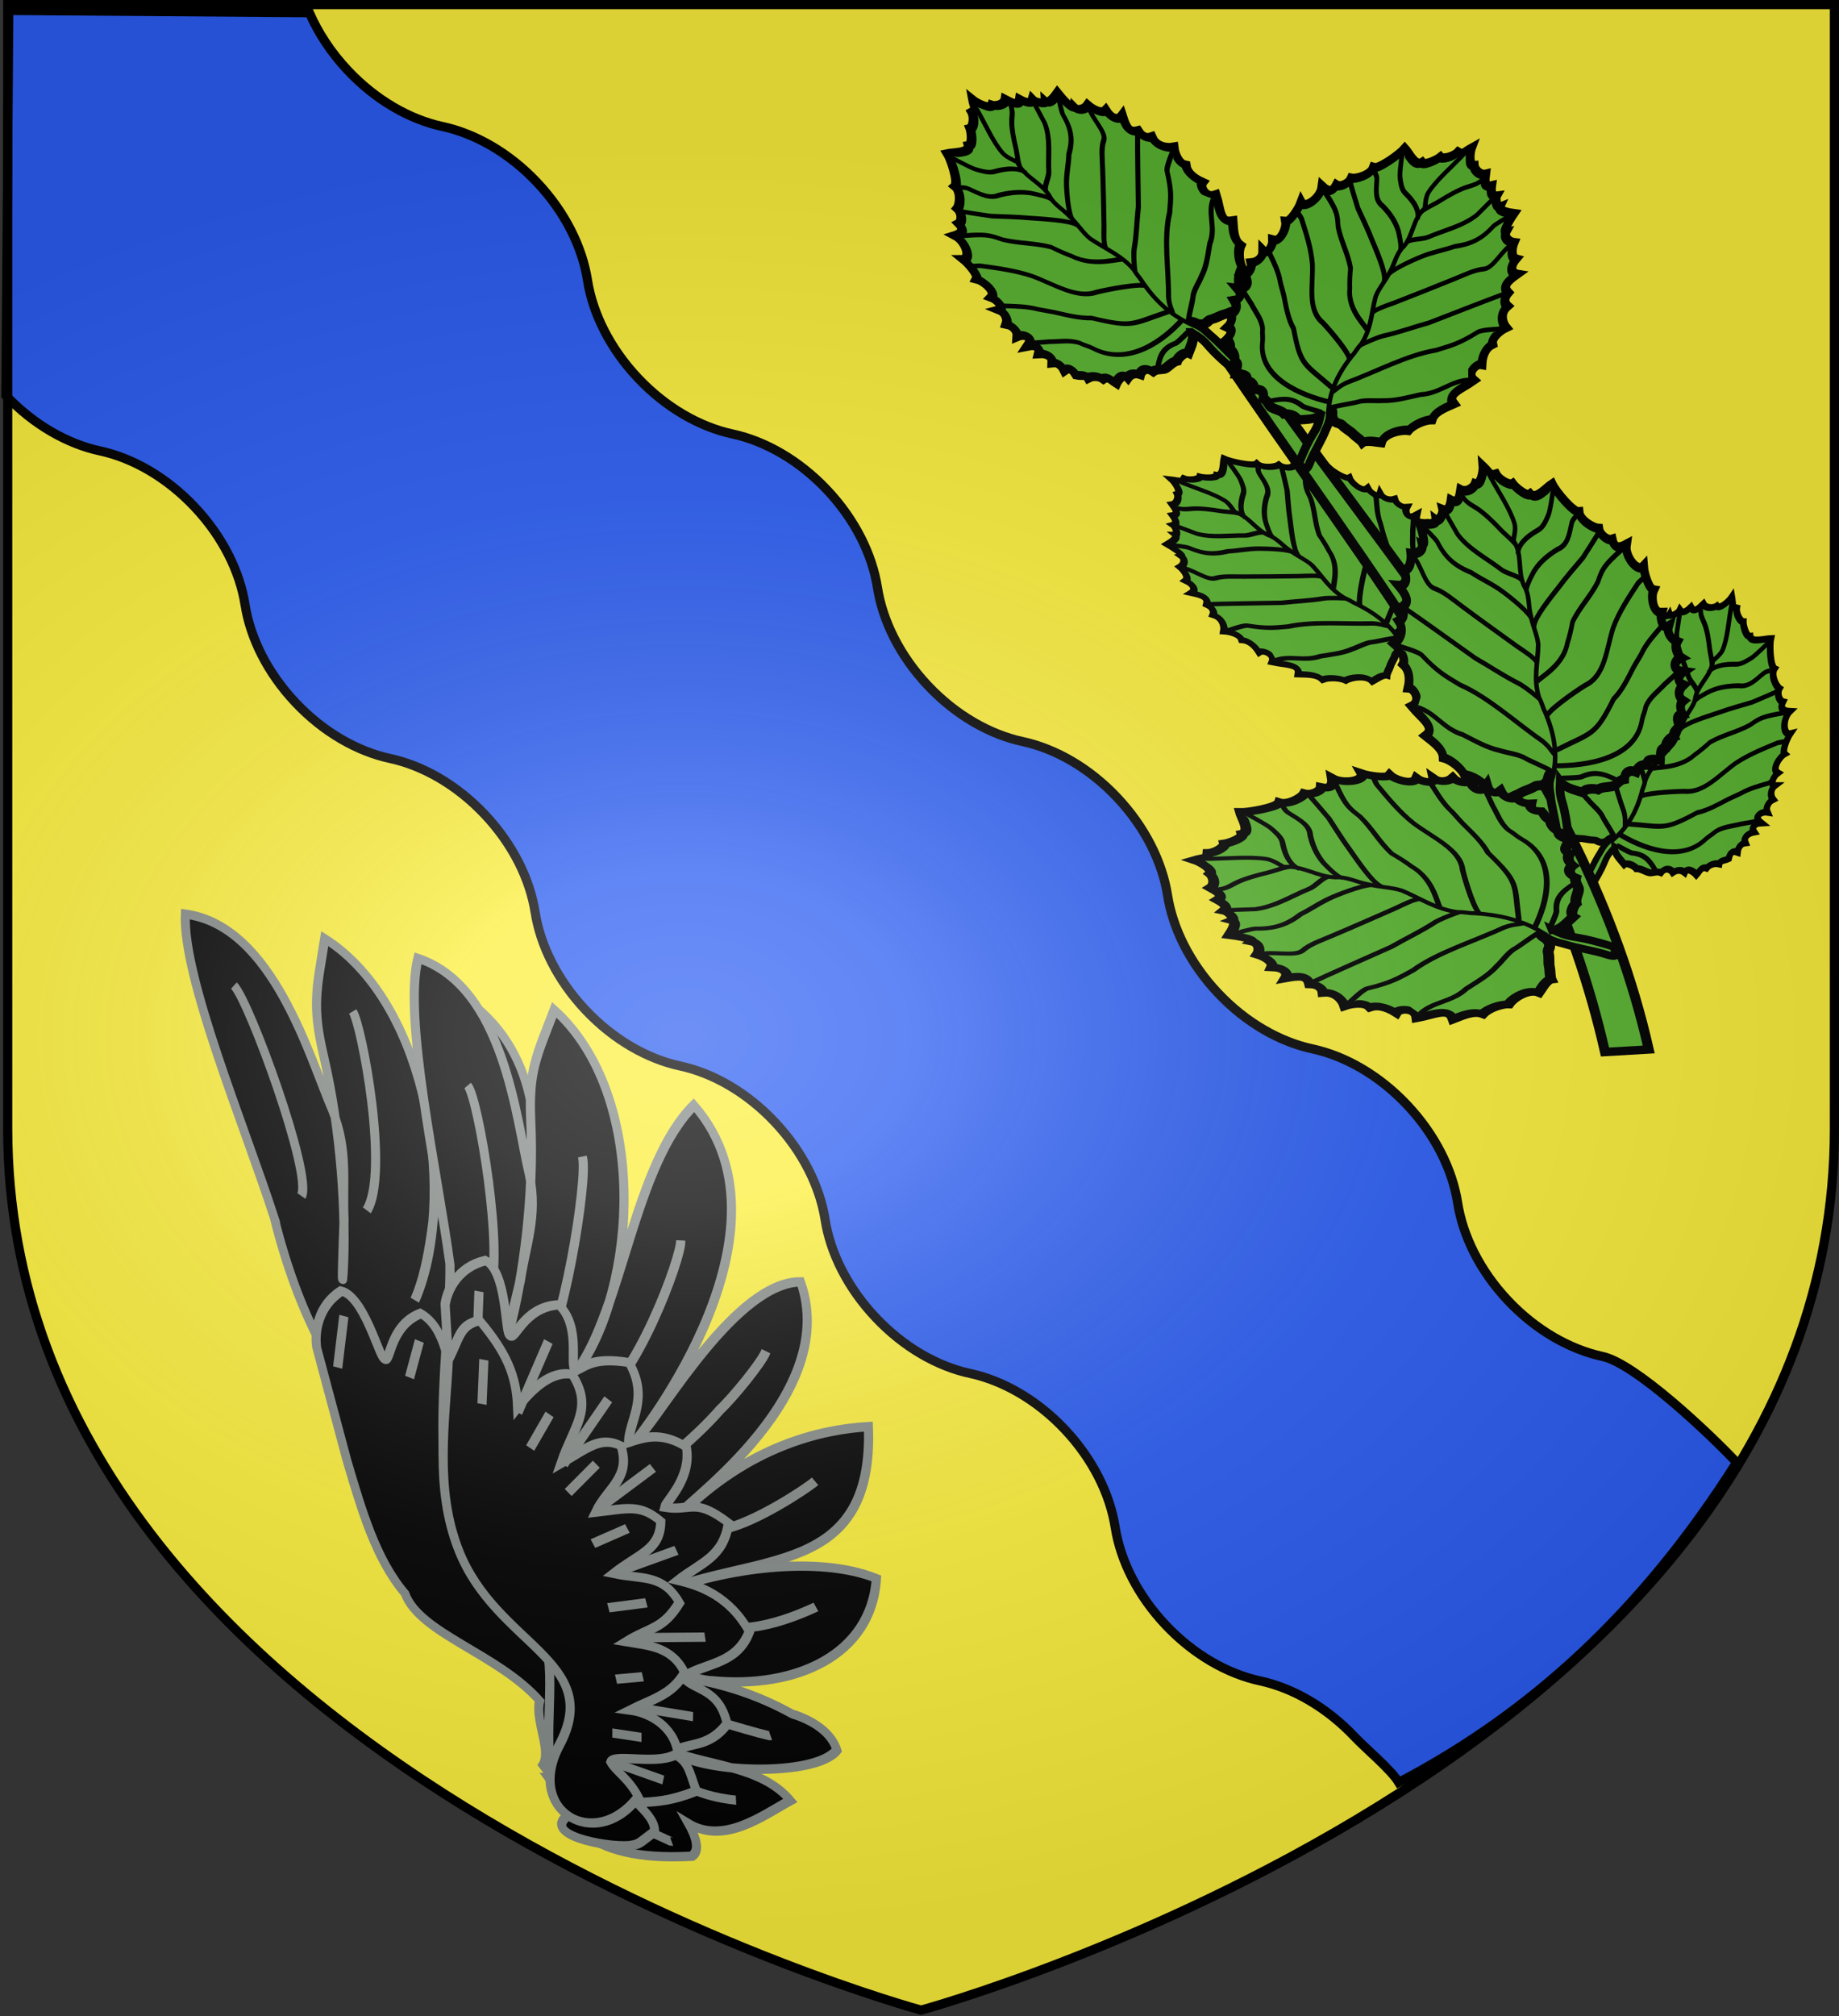 <svg xmlns="http://www.w3.org/2000/svg" xmlns:xlink="http://www.w3.org/1999/xlink" width="601.465" height="658.974" version="1.0"><rect width="100%" height="100%" fill="#333333" stroke="none"/><desc>Flag of Canton of Valais (Wallis)</desc><defs><radialGradient xlink:href="#a" id="b" cx="221.445" cy="226.331" r="300" fx="221.445" fy="226.331" gradientTransform="matrix(1.354 0 0 .977 -77.582 118.629)" gradientUnits="userSpaceOnUse"/><linearGradient id="a"><stop offset="0" style="stop-color:white;stop-opacity:.314"/><stop offset=".19" style="stop-color:white;stop-opacity:.251"/><stop offset=".6" style="stop-color:#6b6b6b;stop-opacity:.125"/><stop offset="1" style="stop-color:black;stop-opacity:.125"/></linearGradient></defs><g style="display:inline"><path d="M300.809 658.26s298.723-81.384 298.723-288.214V2.708H2.086v367.338c0 206.83 298.723 288.213 298.723 288.213" style="display:inline;opacity:1;fill:#fcef3c;fill-opacity:1;fill-rule:evenodd;stroke:none;stroke-width:3;stroke-linecap:butt;stroke-linejoin:miter;stroke-miterlimit:4;stroke-dasharray:none;stroke-opacity:1" transform="translate(.914 -.835)"/></g><g style="display:inline;opacity:1"><path fill="#e20909" stroke="#000" stroke-width="4.386" d="M1.012 130.103c9.166 9.662 20.2 15.842 30.802 18.127 10.65 2.296 21.738 8.583 30.93 18.323s14.798 21.179 16.49 31.96c1.69 10.782 7.297 22.221 16.49 31.96 9.191 9.74 20.31 15.996 30.962 18.291 10.65 2.296 21.738 8.55 30.93 18.29s14.799 21.18 16.49 31.961c1.691 10.782 7.298 22.22 16.49 31.96s20.279 15.995 30.93 18.29c10.651 2.297 21.738 8.551 30.93 18.291s14.799 21.179 16.49 31.96c1.691 10.783 7.33 22.222 16.522 31.961 9.192 9.74 20.247 15.995 30.898 18.29s21.77 8.551 30.963 18.29c9.191 9.74 14.798 21.212 16.49 31.994 1.69 10.782 7.297 22.188 16.49 31.928 9.191 9.74 20.278 15.994 30.93 18.29 10.65 2.296 21.737 8.583 30.93 18.323 3.565 3.778 11.921 10.704 14.386 14.854 43.09-22.603 79.479-55.612 110.516-104.596-9.192-9.74-33.18-32.334-43.831-34.63s-21.77-8.55-30.963-18.29c-9.192-9.74-14.766-21.179-16.457-31.96-1.692-10.783-7.33-22.222-16.523-31.962-9.191-9.74-20.278-16.026-30.93-18.322-10.65-2.296-21.738-8.518-30.93-18.258s-14.798-21.179-16.49-31.96-7.33-22.254-16.522-31.994-20.247-15.961-30.898-18.257-21.77-8.551-30.962-18.29c-9.192-9.74-14.799-21.212-16.49-31.994s-7.298-22.22-16.49-31.96-20.279-15.995-30.93-18.29-21.738-8.551-30.93-18.29c-9.192-9.74-14.799-21.18-16.49-31.961-1.691-10.782-7.298-22.221-16.49-31.96s-20.311-15.995-30.962-18.291-21.706-8.55-30.898-18.29c-5.525-5.855-9.742-12.325-12.608-18.899L1.964 4.254Z" style="fill:#2b5df2;fill-opacity:1;stroke:#000;stroke-width:2.986;stroke-miterlimit:4;stroke-dasharray:none;stroke-opacity:1" transform="translate(.914 -.835)"/><path d="M-12.65 404.122c-7.218.86-14.637-1.413-16.627-5.093l-.818-1.512-.782 1.745c-.43.96-1.332 2.98-2.004 4.49-2.436 5.475-6.572 7.8-10.559 5.934-3.407-1.595-3.874-2.428-2.809-5.02 1.463-3.561 2.434-10.427 2.67-18.882.273-9.709-.262-16.625-1.743-22.541-.983-3.93-1.284-4.572-2.119-4.52-1.134.071-1.134.063.178 9.682 1.614 11.833.99 28.392-1.277 33.912-1.483 3.61-5.589 6.458-11.744 8.147-7.162 1.965-11.292.157-13.23-5.791l-1.079-3.311 2.894-5.68c3.594-7.056 7.755-17.395 8.977-22.307 1.067-4.29 1.908-13.93 1.268-14.534-.24-.224-.885-.288-1.435-.14-.777.208-1.063 1.352-1.275 5.102-.347 6.11-.828 8.408-2.951 14.112-4.655 12.503-8.768 20.536-12.041 23.52-.867.789-3.02 1.95-4.788 2.578-2.59.922-3.71 1.037-5.78.596-3.458-.737-6.335-3.354-7.619-6.93-1.573-4.384-1.17-6.516 2.057-10.896 5.695-7.73 14.345-24.675 16.69-32.696 1.095-3.743 2.076-5.28 2.462-3.859.377 1.39 4.683 4.663 7.03 5.344 3.453 1.003 6.419.021 11.016-3.646 2.089-1.667 3.83-3.04 3.87-3.05s.41.661.821 1.493c.929 1.878 5.49 4.573 8.403 4.966 3.13.422 8.677-1.183 10.848-3.14 1.905-1.718 4.002-5.448 5.384-9.58.727-2.172.722-2.662-.028-2.896-1.43-.446-1.523-.334-3.453 4.102-2.4 5.517-3.974 7.156-7.873 8.2-4.852 1.3-10.285-.501-11.14-3.693-.184-.683.472-3.188 1.455-5.567 1.645-3.975 1.7-4.376.69-4.96-1.01-.582-1.267-.35-3.186 2.878-3.581 6.023-9.247 11.314-13.268 12.392-3.86 1.034-9.314-4.073-11.1-10.395-1.305-4.62-.866-5.755 4.768-12.3 2.404-2.793 4.352-5.485 4.328-5.981-.115-2.381-1.575-1.404-7.257 4.856-3.25 3.58-6.709 6.893-7.684 7.361-2.909 1.395-6.217.958-10.071-1.332-4.602-2.733-6.282-5.41-6.034-9.616l.173-2.936 3.507-1.325c6.622-2.503 14.879-7.402 14.527-8.62-.465-1.61-1.411-1.414-5.474 1.13-3.352 2.098-5.366 2.948-10.095 4.261-5.379 1.494-6.182 1.58-8.975.958-5.321-1.183-10.722-6.434-12.289-11.947-.839-2.953-.101-5.27 2.373-7.454 1.572-1.388 2.302-1.622 8.274-2.652 8.28-1.428 13.063-3.156 12.68-4.582-.236-.883-.726-.877-4.184.05-5.127 1.373-12.724 2.404-15.23 2.067-6.52-.88-13.66-7.266-16.662-14.905-1.513-3.848-1.35-6.313.641-9.668 1.735-2.924 1.787-4.22.152-3.782-1.531.41-4.033 4.445-4.5 7.26-1.124 6.763 4.882 16.528 13.204 21.467 3.35 1.989 3.565 2.224 2.859 3.134-.42.54-.897 1.027-1.061 1.081s-.64.97-1.06 2.034c-1.576 4.007-.091 9.364 3.95 14.249 2.757 3.333 6.412 5.587 10.504 6.477 3.37.733 3.409.763 3.506 2.735.167 3.397 1.478 7.285 3.034 8.996 4.06 4.462 10.047 6.877 15.204 6.13l2.932-.426.549 3.173c1.13 6.526-2.988 17.995-12.28 34.207-5.547 9.675-6.45 10.593-11.819 12.013-2.572.68-6.32.38-8.571-.685-3.08-1.459-6.945-6.616-8.05-10.743-.439-1.635-.329-1.767 3.597-4.34 6.814-4.464 15.978-13.179 21.527-20.47 3.103-4.078 5.594-8.778 4.873-9.195-.21-.122-3.827 3.75-8.035 8.605-7.672 8.851-15.509 16.125-20.844 19.347-2.664 1.61-3.079 1.72-6.184 1.655-5.75-.121-9.498-1.406-11.978-4.104-1.545-1.68-2.683-6.366-2.342-9.643l.277-2.67 5.279-1.78c6.277-2.117 14.712-7.415 22.212-13.953 4.111-3.584 9.14-9.665 8.363-10.114-.153-.088-3.516 2.667-7.475 6.123-3.959 3.455-9.96 8.08-13.334 10.275-7.645 4.975-12.236 6.38-20.804 6.368-15.98-.022-28.778-6.188-31.14-15.004-.581-2.17-.505-5.648.127-5.818.215-.057 2.597-.038 5.292.043 9.63.29 26.611-1.674 35.856-4.146 6.312-1.688 17.526-7.51 17.152-8.904-.36-1.345-1.24-1.148-6.341 1.423-10.118 5.099-21.038 7.605-36.774 8.441-11.192.595-13.964.28-26.35-2.997-29.872-7.903-37.61-11.978-39.34-20.718-.602-3.038-.158-3.128 7.571-1.538 17.998 3.702 29.55 4.542 56.063 4.074 10.21-.18 19.02-.449 19.579-.598.964-.259 1.582-1.888.872-2.298-.185-.106-8.844-.085-19.245.047-27.604.35-37.202-.286-54.194-3.594-15.733-3.063-41.724-11.903-54.176-18.426-5.817-3.047-11.258-7.798-12.472-10.89-.563-1.436-.69-2.363-.336-2.458.313-.084 5.021 1.131 10.464 2.7 24.871 7.172 59.595 12.971 95.03 15.872 17.378 1.422 18.095 1.44 18.54.475.788-1.715.545-1.758-18.436-3.316-30.052-2.466-62.355-7.47-84.28-13.057-11.696-2.98-27.202-8.184-33.295-11.174-10.24-5.026-19.568-12.201-23.709-18.24-2.094-3.053-3.393-6.065-2.696-6.252.638-.17 12.496 3.278 19.783 5.754 4.089 1.39 10.81 4.027 14.936 5.861 9.296 4.133 15.44 5.891 25.586 7.322 4.342.612 9.63 1.765 11.75 2.563 6.137 2.308 9.698 2.763 15.977 2.041 7.615-.875 13.855-.255 21.798 2.164 10.759 3.278 17.692 4.112 31.18 3.754 6.764-.18 9.036-.75 8.925-2.236-.053-.699-.664-.946-2.26-.913-1.203.024-5.41.133-9.347.242-9.926.275-18.583-.713-25.309-2.887-10.423-3.37-15.664-3.977-25.481-2.955-6.583.685-8.24.504-13.274-1.446-2.117-.82-5.737-1.815-8.046-2.21l-10.135-1.738c-7.912-1.358-12.466-2.74-19.227-5.831-10.585-4.84-18.568-7.61-34.772-12.064-14.092-3.874-18.977-5.81-22.486-8.912-2.22-1.963-2.94-3.927-2.194-5.979.906-2.488 1.92-3.026 6.13-3.254 9.237-.5 26.027 1.729 68.094 9.037 9.32 1.62 21.413 3.63 26.874 4.468s11.309 1.753 12.996 2.034c5.513.917 20.999 2.057 35.565 2.617 29.787 1.145 54.84 2.503 64.633 3.504 32.657 3.338 55.46 11.823 72.867 27.111 4.57 4.014 11.934 11.922 16.814 18.055l2.672 3.359-.569 4.733c-.677 5.639-2.856 9.965-5.706 11.332-2.529 1.213-6.421 1.182-11.896-.096-10.912-2.547-23.459-9.257-42.31-22.627-18.134-12.861-26.516-17.643-37.585-21.44-12.615-4.327-27.792-9.193-47.867-15.344-16.618-5.093-17.84-5.38-18.276-4.277-.36.91-.284 1.28.333 1.607.44.235 10.707 3.482 22.815 7.217s28.316 8.89 36.018 11.458c16.141 5.382 22.192 8.491 37.075 19.056 16.964 12.041 28.315 19.09 37.108 23.042 9.045 4.066 18.954 6.056 23.75 4.771 4.608-1.234 8.082-6.028 9.004-12.422.228-1.578.676-2.79.997-2.694 1.247.374 7.126 10.114 13.07 21.652 9.346 18.14 15.213 30.876 20.702 44.935 3.033 7.77 4.046 12.796 4.461 22.157.487 10.968-.848 17.298-4.322 20.493-1.532 1.408-7.691 3.53-11.598 3.996" style="fill:none;stroke:none;stroke-width:.152" transform="translate(.914 -.835)"/><g style="fill:#5ab532;fill-opacity:1;stroke:#000;stroke-width:1;stroke-miterlimit:4;stroke-dasharray:none;stroke-opacity:1"><g style="fill:#5ab532;fill-opacity:1;stroke:#000;stroke-width:1.855;stroke-miterlimit:4;stroke-dasharray:none;stroke-opacity:1"><path d="M814.2 519.6c2.47.362 4.05 2.55 6.3 4.8-.943 1 .684 4.076 1.5 4.8-.076 1.655 1.076 3.403 1.5 5.1.327 1.308-.645 2.753 0 4.5-1.883 1.266-1.403 3.328 0 4.5-1.22 1.707-.782 3.333 0 4.5-2.016.57-.093 3.535.915 4.614-1.22.946-3.086 1.338-2.415 3.486-1.168.75-1.884 2.668-1.5 4.5-1.25.025-1.242 2.184-1.8 3.3-1.852.15-3.133.767-2.4 3-1.504-.044-3.091.737-3.3 2.4-2.073-1.213-3.553.732-3.9 2.7-1.816-1.538-3.219.1-3.3 2.1-2.487-3.6-4.192-.209-3.9 1.8-1.407-.85-3.617-.268-4.5 1.5-1.304-1.265-3.716-1.688-5.1 0-.036-2.097-3.252-1.307-4.5.3-1.322-2.647-5.823-.33-6.9 1.5-.91-1.17-5.436-.066-7.388 1.022.674-2.86-5.427-3.852-8.036-1.423-.133-2.722-1.083-4.079-3.476-3.199-.318-1.565-3.061-2.894-4.8-2.1-.91-1.558-5.026-4.177-7.2-3-.8-1.826-8.62-3.357-11.023-3.149.033-2.506 1.57-7.456-.877-8.074.2-1.564-3.928-3.246-5.29-3.414.027-1.212-3.005-3.334-4.95-3.265-.508-2.265-.979-1.467-4.09-2.528 1.482-.805 4.609-3.895 3.239-5.24.797-1.095 1.008-4.007-.78-5.256 1.533-1.475 3.376-2.965 1.12-4.565 1.32-1.216 2.552-2.652 1.036-4.03 1.12-.39 2.604-3.118 1.515-3.679 1.475-.692-.563-3.816-1.599-5.398 1.286-.29 6.637-1.73 5.499-2.702 1.914-.694 1.754-3.268.62-4.902 1.566-.78 4.02-2.918 3.043-4.821 2.9-.308 4.269-2.185 3-4.2 3.27.64 5.952.894 5.937-2.577 1.995-.177 3.159-1.551 3-3.3 3.496.242 4.777-3.353 4.887-5.138 1.657.672 5.4 1.261 6.513-.862 2.738 1.023 5.214-.883 6.6-2.4 1.101 1.834 5.572 1.553 5.25-2.116 4.032.805 9.06 3.707 9.45-.884 2.624 1.183 5.814 2.91 8.1 1.5 1.846 2.096 5.623 3.515 7.5 3.3 1.661 2.47 6.21 5.6 8.7 3.9.848 1.18 2.642 4.613 4.2 4.8-.214 1.172.3 3.465.3 4.5 0 1.855.6 3.518.6 5.4 0 1.738 1.658 2.15.3 4.8-1.266 1.051-2.156 3.448.955.174.94-.615 1.068-.85 3.489-1.886 3.014-1.588 6.57-2.555 9.656-3.988 1.912-.956 3.045-1.92 3.6.3.443 1.773-.607 2.206-1.695 2.75-2.554 1.28-5.167 2.48-7.905 3.25-2.459.615-3.605 1.324-5.7 3z" style="fill:#5ab532;fill-opacity:1;fill-rule:evenodd;stroke:#000;stroke-width:2.607;stroke-linecap:butt;stroke-linejoin:miter;stroke-miterlimit:4;stroke-dasharray:none;stroke-opacity:1" transform="matrix(.92 .347 .195 -.7 -390 290.485)"/><path d="M725.4 551.1c.98-.49.987-.9 2.4-.9 4.87-.105 10.987.387 15.092-.747 2.232-.616 3.79-3.39 4.408-3.153 4.785.244 7.907-4.031 12.6-4.5 3.177.182 5.524-2.166 8.4-3 2.686-1.215 5.778-1.313 8.4-2.7 4.574-3.216 7.848-7.366 13.5-8.7 1.661 0 3.018-.6 4.2-.6 6.464-.851 12.059-3.09 16.544-7.66-.724 0-6.825-5.228-7.844-5.84-2.077-1.246-4.294-4.594-6-6.3-2.682-3.282-6.247-5.585-9.6-8.1-4.6-4.792-9.642-4.233-13.758-8.653m33.202 32.248c-2.151-.538-2.839-.193-5.644-1.395-8.704-4.725-19.014-8.305-26.7-14.7-4.548-2.852-6.6-4.294-13.078-6.094-1.579-.333-6.064-5.56-6.715-5.886m35.887 32.98c-.636-.067-5.727-2.35-7.394-3.6-4.214-3.16-8.439-5.426-12.9-8.4-7.916-4.161-17.971-9.268-24.184-12.704m35.043 29.777c-1.015.982-5.843-2.115-7.559-2.973-6.068-3.121-12.164-6.268-18.3-9.3-3.008-1.504-6.474-2.874-8.7-5.1-2.478-2.294-8.106.337-11.885-.892m34.812 24.122c-1.5.857-8.381-2.157-11.527-3.73-3.635-1.817-6.358-4.147-9.6-6-4.123-3.594-7.553-5.135-12.9-4.8-1 0-5.21-1.283-6.54-1.898m29.713 20.122c-1.755.591-4.229-3.052-6.373-4.124-4.963-2.317-10.076-6.168-15.6-6.9h-6.9m21.142 14.34c-3.277 2.112-2.842 8.805-2.842 10.26 0 1.905-1.417 3.962-2.1 5.1-.85 1.417-5.954 6.09-6.865 6.774M728.1 538.8c2.063 0 3.495 1.137 5.1 2.1 2.514 1.509 6.373 2.722 8.985 3.418 2.687.715 6.593 2.844 8.1 1.5m11.491-4.245c-1.176.139-3.145 3.96-3.976 5.627-1.434 3.326-1.824 6.918-1.8 10.5.525 3.759-1.903 5.87-4.2 8.4-.718.718-.99 1.651-1.2 2.7m21.28-31.08c-1.875.828-3.734 5.91-6.28 13.98-1.392 3.928-2.42 7.99-3.6 12-1.133 2.68-2.856 6.823-4.114 9.449M786 529.2c-1.099.38.364 10.077-5.1 15.6-1.41 1.88-3.085 3.685-4.5 5.1-2.605 4.507-3.562 9.54-6.085 14.143-2.09 2.91-2.905 3.954-3.9 9.6-.078.392-.597 3.668-.597 4.068m30.22-51.132c-1.338.257-1.938 11.977-1.938 16.421.709 7.502-5.672 12.105-10.037 17.878-3.055 4.357-5.23 9.82-7.246 14.73-.177.707-.462 2.396-.462 3.375M805.8 523.8c1.032 13.543 2.484 13.586-3.9 25.2-.87 4.06-2.884 7.49-4.8 11.1-.825 1.65-1.29 2.879-2.1 4.5-1.797 3.055-2.646 6.513-3.6 9.9-.073.291-1.68 2.149-1.68 2.449m19.63-56.469c4.945 9.085 10.94 25.021 2.15 33.32-1.022 1.022-1.603 2.203-2.7 3.3-1.794 2.692-1.917 6.188-2.7 9.3-.328 2.314-.726 4.61-1.2 6.9m8.7-52.8c-.033.131 2.338 4.554 2.7 6 .483 4.787 2.564 7.092 6.3 9.9" style="fill:#5ab532;fill-opacity:1;fill-rule:evenodd;stroke:#000;stroke-width:1.855;stroke-linecap:butt;stroke-linejoin:miter;stroke-miterlimit:4;stroke-dasharray:none;stroke-opacity:1" transform="matrix(.92 .347 .195 -.7 -390 290.485)"/></g><g style="fill:#5ab532;fill-opacity:1;stroke:#000;stroke-width:1.777;stroke-miterlimit:4;stroke-dasharray:none;stroke-opacity:1"><path d="M814.2 519.6c2.47.362 4.05 2.55 6.3 4.8-.943 1 .684 4.076 1.5 4.8-.076 1.655 1.076 3.403 1.5 5.1.327 1.308-.645 2.753 0 4.5-1.883 1.266-1.403 3.328 0 4.5-1.22 1.707-.782 3.333 0 4.5-2.016.57-.093 3.535.915 4.614-1.22.946-3.086 1.338-2.415 3.486-1.168.75-1.884 2.668-1.5 4.5-1.25.025-1.242 2.184-1.8 3.3-1.852.15-3.133.767-2.4 3-1.504-.044-3.091.737-3.3 2.4-2.073-1.213-3.553.732-3.9 2.7-1.816-1.538-3.219.1-3.3 2.1-2.487-3.6-4.192-.209-3.9 1.8-1.407-.85-3.617-.268-4.5 1.5-1.304-1.265-3.716-1.688-5.1 0-.036-2.097-3.252-1.307-4.5.3-1.322-2.647-5.823-.33-6.9 1.5-.91-1.17-5.436-.066-7.388 1.022.674-2.86-5.427-3.852-8.036-1.423-.133-2.722-1.083-4.079-3.476-3.199-.318-1.565-3.061-2.894-4.8-2.1-.91-1.558-5.026-4.177-7.2-3-.8-1.826-8.62-3.357-11.023-3.149.033-2.506 1.57-7.456-.877-8.074.2-1.564-3.928-3.246-5.29-3.414.027-1.212-3.005-3.334-4.95-3.265-.508-2.265-.979-1.467-4.09-2.528 1.482-.805 4.609-3.895 3.239-5.24.797-1.095 1.008-4.007-.78-5.256 1.533-1.475 3.376-2.965 1.12-4.565 1.32-1.216 2.552-2.652 1.036-4.03 1.12-.39 2.604-3.118 1.515-3.679 1.475-.692-.563-3.816-1.599-5.398 1.286-.29 6.637-1.73 5.499-2.702 1.914-.694 1.754-3.268.62-4.902 1.566-.78 4.02-2.918 3.043-4.821 2.9-.308 4.269-2.185 3-4.2 3.27.64 5.952.894 5.937-2.577 1.995-.177 3.159-1.551 3-3.3 3.496.242 4.777-3.353 4.887-5.138 1.657.672 5.4 1.261 6.513-.862 2.738 1.023 5.214-.883 6.6-2.4 1.101 1.834 5.572 1.553 5.25-2.116 4.032.805 9.06 3.707 9.45-.884 2.624 1.183 5.814 2.91 8.1 1.5 1.846 2.096 5.623 3.515 7.5 3.3 1.661 2.47 6.21 5.6 8.7 3.9.848 1.18 2.642 4.613 4.2 4.8-.214 1.172.3 3.465.3 4.5 0 1.855.6 3.518.6 5.4 0 1.738 1.658 2.15.3 4.8-1.266 1.051-2.156 3.448.955.174.94-.615 1.068-.85 3.489-1.886 3.014-1.588 6.57-2.555 9.656-3.988 1.912-.956 3.045-1.92 3.6.3.443 1.773-.607 2.206-1.695 2.75-2.554 1.28-5.167 2.48-7.905 3.25-2.459.615-3.605 1.324-5.7 3z" style="fill:#5ab532;fill-opacity:1;fill-rule:evenodd;stroke:#000;stroke-width:2.497;stroke-linecap:butt;stroke-linejoin:miter;stroke-miterlimit:4;stroke-dasharray:none;stroke-opacity:1" transform="matrix(-.136 .903 .86 -.007 191.945 -454.615)"/><path d="M725.4 551.1c.98-.49.987-.9 2.4-.9 4.87-.105 10.987.387 15.092-.747 2.232-.616 3.79-3.39 4.408-3.153 4.785.244 7.907-4.031 12.6-4.5 3.177.182 5.524-2.166 8.4-3 2.686-1.215 5.778-1.313 8.4-2.7 4.574-3.216 7.848-7.366 13.5-8.7 1.661 0 3.018-.6 4.2-.6 6.464-.851 12.059-3.09 16.544-7.66-.724 0-6.825-5.228-7.844-5.84-2.077-1.246-4.294-4.594-6-6.3-2.682-3.282-6.247-5.585-9.6-8.1-4.6-4.792-9.642-4.233-13.758-8.653m33.202 32.248c-2.151-.538-2.839-.193-5.644-1.395-8.704-4.725-19.014-8.305-26.7-14.7-4.548-2.852-6.6-4.294-13.078-6.094-1.579-.333-6.064-5.56-6.715-5.886m35.887 32.98c-.636-.067-5.727-2.35-7.394-3.6-4.214-3.16-8.439-5.426-12.9-8.4-7.916-4.161-17.971-9.268-24.184-12.704m35.043 29.777c-1.015.982-5.843-2.115-7.559-2.973-6.068-3.121-12.164-6.268-18.3-9.3-3.008-1.504-6.474-2.874-8.7-5.1-2.478-2.294-8.106.337-11.885-.892m34.812 24.122c-1.5.857-8.381-2.157-11.527-3.73-3.635-1.817-6.358-4.147-9.6-6-4.123-3.594-7.553-5.135-12.9-4.8-1 0-5.21-1.283-6.54-1.898m29.713 20.122c-1.755.591-4.229-3.052-6.373-4.124-4.963-2.317-10.076-6.168-15.6-6.9h-6.9m21.142 14.34c-3.277 2.112-2.842 8.805-2.842 10.26 0 1.905-1.417 3.962-2.1 5.1-.85 1.417-5.954 6.09-6.865 6.774M728.1 538.8c2.063 0 3.495 1.137 5.1 2.1 2.514 1.509 6.373 2.722 8.985 3.418 2.687.715 6.593 2.844 8.1 1.5m11.491-4.245c-1.176.139-3.145 3.96-3.976 5.627-1.434 3.326-1.824 6.918-1.8 10.5.525 3.759-1.903 5.87-4.2 8.4-.718.718-.99 1.651-1.2 2.7m21.28-31.08c-1.875.828-3.734 5.91-6.28 13.98-1.392 3.928-2.42 7.99-3.6 12-1.133 2.68-2.856 6.823-4.114 9.449M786 529.2c-1.099.38.364 10.077-5.1 15.6-1.41 1.88-3.085 3.685-4.5 5.1-2.605 4.507-3.562 9.54-6.085 14.143-2.09 2.91-2.905 3.954-3.9 9.6-.078.392-.597 3.668-.597 4.068m30.22-51.132c-1.338.257-1.938 11.977-1.938 16.421.709 7.502-5.672 12.105-10.037 17.878-3.055 4.357-5.23 9.82-7.246 14.73-.177.707-.462 2.396-.462 3.375M805.8 523.8c1.032 13.543 2.484 13.586-3.9 25.2-.87 4.06-2.884 7.49-4.8 11.1-.825 1.65-1.29 2.879-2.1 4.5-1.797 3.055-2.646 6.513-3.6 9.9-.073.291-1.68 2.149-1.68 2.449m19.63-56.469c4.945 9.085 10.94 25.021 2.15 33.32-1.022 1.022-1.603 2.203-2.7 3.3-1.794 2.692-1.917 6.188-2.7 9.3-.328 2.314-.726 4.61-1.2 6.9m8.7-52.8c-.033.131 2.338 4.554 2.7 6 .483 4.787 2.564 7.092 6.3 9.9" style="fill:#5ab532;fill-opacity:1;fill-rule:evenodd;stroke:#000;stroke-width:1.777;stroke-linecap:butt;stroke-linejoin:miter;stroke-miterlimit:4;stroke-dasharray:none;stroke-opacity:1" transform="matrix(-.136 .903 .86 -.007 191.945 -454.615)"/></g><path d="M476.587 113.284c.644 58.783-9.513 120.234 11.812 182.8l7.452-3.964c-20.395-59.841-14.788-119.02-15.437-178.197Z" style="fill:#5ab532;fill-opacity:1;fill-rule:evenodd;stroke:#000;stroke-width:1.916;stroke-linecap:butt;stroke-linejoin:miter;stroke-miterlimit:4;stroke-dasharray:none;stroke-opacity:1" transform="matrix(-1.473 .765 .84 1.227 1009.942 -393.884)"/><g style="fill:#5ab532;fill-opacity:1;stroke:#000;stroke-width:1.504;stroke-miterlimit:4;stroke-dasharray:none;stroke-opacity:1"><path d="M814.2 519.6c2.47.362 4.05 2.55 6.3 4.8-.943 1 .684 4.076 1.5 4.8-.076 1.655 1.076 3.403 1.5 5.1.327 1.308-.645 2.753 0 4.5-1.883 1.266-1.403 3.328 0 4.5-1.22 1.707-.782 3.333 0 4.5-2.016.57-.093 3.535.915 4.614-1.22.946-3.086 1.338-2.415 3.486-1.168.75-1.884 2.668-1.5 4.5-1.25.025-1.242 2.184-1.8 3.3-1.852.15-3.133.767-2.4 3-1.504-.044-3.091.737-3.3 2.4-2.073-1.213-3.553.732-3.9 2.7-1.816-1.538-3.219.1-3.3 2.1-2.487-3.6-4.192-.209-3.9 1.8-1.407-.85-3.617-.268-4.5 1.5-1.304-1.265-3.716-1.688-5.1 0-.036-2.097-3.252-1.307-4.5.3-1.322-2.647-5.823-.33-6.9 1.5-.91-1.17-5.436-.066-7.388 1.022.674-2.86-5.427-3.852-8.036-1.423-.133-2.722-1.083-4.079-3.476-3.199-.318-1.565-3.061-2.894-4.8-2.1-.91-1.558-5.026-4.177-7.2-3-.8-1.826-8.62-3.357-11.023-3.149.033-2.506 1.57-7.456-.877-8.074.2-1.564-3.928-3.246-5.29-3.414.027-1.212-3.005-3.334-4.95-3.265-.508-2.265-.979-1.467-4.09-2.528 1.482-.805 4.609-3.895 3.239-5.24.797-1.095 1.008-4.007-.78-5.256 1.533-1.475 3.376-2.965 1.12-4.565 1.32-1.216 2.552-2.652 1.036-4.03 1.12-.39 2.604-3.118 1.515-3.679 1.475-.692-.563-3.816-1.599-5.398 1.286-.29 6.637-1.73 5.499-2.702 1.914-.694 1.754-3.268.62-4.902 1.566-.78 4.02-2.918 3.043-4.821 2.9-.308 4.269-2.185 3-4.2 3.27.64 5.952.894 5.937-2.577 1.995-.177 3.159-1.551 3-3.3 3.496.242 4.777-3.353 4.887-5.138 1.657.672 5.4 1.261 6.513-.862 2.738 1.023 5.214-.883 6.6-2.4 1.101 1.834 5.572 1.553 5.25-2.116 4.032.805 9.06 3.707 9.45-.884 2.624 1.183 5.814 2.91 8.1 1.5 1.846 2.096 5.623 3.515 7.5 3.3 1.661 2.47 6.21 5.6 8.7 3.9.848 1.18 2.642 4.613 4.2 4.8-.214 1.172.3 3.465.3 4.5 0 1.855.6 3.518.6 5.4 0 1.738 1.658 2.15.3 4.8-1.266 1.051-2.156 3.448.955.174.94-.615 1.068-.85 3.489-1.886 3.014-1.588 6.57-2.555 9.656-3.988 1.912-.956 3.045-1.92 3.6.3.443 1.773-.607 2.206-1.695 2.75-2.554 1.28-5.167 2.48-7.905 3.25-2.459.615-3.605 1.324-5.7 3z" style="fill:#5ab532;fill-opacity:1;fill-rule:evenodd;stroke:#000;stroke-width:2.883;stroke-linecap:butt;stroke-linejoin:miter;stroke-miterlimit:4;stroke-dasharray:none;stroke-opacity:1" transform="matrix(.556 .969 .825 -.511 -371.031 -268.007)"/><path d="M725.4 551.1c.98-.49.987-.9 2.4-.9 4.87-.105 10.987.387 15.092-.747 2.232-.616 3.79-3.39 4.408-3.153 4.785.244 7.907-4.031 12.6-4.5 3.177.182 5.524-2.166 8.4-3 2.686-1.215 5.778-1.313 8.4-2.7 4.574-3.216 7.848-7.366 13.5-8.7 1.661 0 3.018-.6 4.2-.6 6.464-.851 12.059-3.09 16.544-7.66-.724 0-6.825-5.228-7.844-5.84-2.077-1.246-4.294-4.594-6-6.3-2.682-3.282-6.247-5.585-9.6-8.1-4.6-4.792-9.642-4.233-13.758-8.653m33.202 32.248c-2.151-.538-2.839-.193-5.644-1.395-8.704-4.725-19.014-8.305-26.7-14.7-4.548-2.852-6.6-4.294-13.078-6.094-1.579-.333-6.064-5.56-6.715-5.886m35.887 32.98c-.636-.067-5.727-2.35-7.394-3.6-4.214-3.16-8.439-5.426-12.9-8.4-7.916-4.161-17.971-9.268-24.184-12.704m35.043 29.777c-1.015.982-5.843-2.115-7.559-2.973-6.068-3.121-12.164-6.268-18.3-9.3-3.008-1.504-6.474-2.874-8.7-5.1-2.478-2.294-8.106.337-11.885-.892m34.812 24.122c-1.5.857-8.381-2.157-11.527-3.73-3.635-1.817-6.358-4.147-9.6-6-4.123-3.594-7.553-5.135-12.9-4.8-1 0-5.21-1.283-6.54-1.898m29.713 20.122c-1.755.591-4.229-3.052-6.373-4.124-4.963-2.317-10.076-6.168-15.6-6.9h-6.9m21.142 14.34c-3.277 2.112-2.842 8.805-2.842 10.26 0 1.905-1.417 3.962-2.1 5.1-.85 1.417-5.954 6.09-6.865 6.774M728.1 538.8c2.063 0 3.495 1.137 5.1 2.1 2.514 1.509 6.373 2.722 8.985 3.418 2.687.715 6.593 2.844 8.1 1.5m11.491-4.245c-1.176.139-3.145 3.96-3.976 5.627-1.434 3.326-1.824 6.918-1.8 10.5.525 3.759-1.903 5.87-4.2 8.4-.718.718-.99 1.651-1.2 2.7m21.28-31.08c-1.875.828-3.734 5.91-6.28 13.98-1.392 3.928-2.42 7.99-3.6 12-1.133 2.68-2.856 6.823-4.114 9.449M786 529.2c-1.099.38.364 10.077-5.1 15.6-1.41 1.88-3.085 3.685-4.5 5.1-2.605 4.507-3.562 9.54-6.085 14.143-2.09 2.91-2.905 3.954-3.9 9.6-.078.392-.597 3.668-.597 4.068m30.22-51.132c-1.338.257-1.938 11.977-1.938 16.421.709 7.502-5.672 12.105-10.037 17.878-3.055 4.357-5.23 9.82-7.246 14.73-.177.707-.462 2.396-.462 3.375M805.8 523.8c1.032 13.543 2.484 13.586-3.9 25.2-.87 4.06-2.884 7.49-4.8 11.1-.825 1.65-1.29 2.879-2.1 4.5-1.797 3.055-2.646 6.513-3.6 9.9-.073.291-1.68 2.149-1.68 2.449m19.63-56.469c4.945 9.085 10.94 25.021 2.15 33.32-1.022 1.022-1.603 2.203-2.7 3.3-1.794 2.692-1.917 6.188-2.7 9.3-.328 2.314-.726 4.61-1.2 6.9m8.7-52.8c-.033.131 2.338 4.554 2.7 6 .483 4.787 2.564 7.092 6.3 9.9" style="fill:#5ab532;fill-opacity:1;fill-rule:evenodd;stroke:#000;stroke-width:1.504;stroke-linecap:butt;stroke-linejoin:miter;stroke-miterlimit:4;stroke-dasharray:none;stroke-opacity:1" transform="matrix(.556 .969 .825 -.511 -371.031 -268.007)"/></g><g style="fill:#5ab532;fill-opacity:1;stroke:#000;stroke-width:1.504;stroke-miterlimit:4;stroke-dasharray:none;stroke-opacity:1"><path d="M814.2 519.6c2.47.362 4.05 2.55 6.3 4.8-.943 1 .684 4.076 1.5 4.8-.076 1.655 1.076 3.403 1.5 5.1.327 1.308-.645 2.753 0 4.5-1.883 1.266-1.403 3.328 0 4.5-1.22 1.707-.782 3.333 0 4.5-2.016.57-.093 3.535.915 4.614-1.22.946-3.086 1.338-2.415 3.486-1.168.75-1.884 2.668-1.5 4.5-1.25.025-1.242 2.184-1.8 3.3-1.852.15-3.133.767-2.4 3-1.504-.044-3.091.737-3.3 2.4-2.073-1.213-3.553.732-3.9 2.7-1.816-1.538-3.219.1-3.3 2.1-2.487-3.6-4.192-.209-3.9 1.8-1.407-.85-3.617-.268-4.5 1.5-1.304-1.265-3.716-1.688-5.1 0-.036-2.097-3.252-1.307-4.5.3-1.322-2.647-5.823-.33-6.9 1.5-.91-1.17-5.436-.066-7.388 1.022.674-2.86-5.427-3.852-8.036-1.423-.133-2.722-1.083-4.079-3.476-3.199-.318-1.565-3.061-2.894-4.8-2.1-.91-1.558-5.026-4.177-7.2-3-.8-1.826-8.62-3.357-11.023-3.149.033-2.506 1.57-7.456-.877-8.074.2-1.564-3.928-3.246-5.29-3.414.027-1.212-3.005-3.334-4.95-3.265-.508-2.265-.979-1.467-4.09-2.528 1.482-.805 4.609-3.895 3.239-5.24.797-1.095 1.008-4.007-.78-5.256 1.533-1.475 3.376-2.965 1.12-4.565 1.32-1.216 2.552-2.652 1.036-4.03 1.12-.39 2.604-3.118 1.515-3.679 1.475-.692-.563-3.816-1.599-5.398 1.286-.29 6.637-1.73 5.499-2.702 1.914-.694 1.754-3.268.62-4.902 1.566-.78 4.02-2.918 3.043-4.821 2.9-.308 4.269-2.185 3-4.2 3.27.64 5.952.894 5.937-2.577 1.995-.177 3.159-1.551 3-3.3 3.496.242 4.777-3.353 4.887-5.138 1.657.672 5.4 1.261 6.513-.862 2.738 1.023 5.214-.883 6.6-2.4 1.101 1.834 5.572 1.553 5.25-2.116 4.032.805 9.06 3.707 9.45-.884 2.624 1.183 5.814 2.91 8.1 1.5 1.846 2.096 5.623 3.515 7.5 3.3 1.661 2.47 6.21 5.6 8.7 3.9.848 1.18 2.642 4.613 4.2 4.8-.214 1.172.3 3.465.3 4.5 0 1.855.6 3.518.6 5.4 0 1.738 1.658 2.15.3 4.8-1.266 1.051-2.156 3.448.955.174.94-.615 1.068-.85 3.489-1.886 3.014-1.588 6.57-2.555 9.656-3.988 1.912-.956 3.045-1.92 3.6.3.443 1.773-.607 2.206-1.695 2.75-2.554 1.28-5.167 2.48-7.905 3.25-2.459.615-3.605 1.324-5.7 3z" style="fill:#5ab532;fill-opacity:1;fill-rule:evenodd;stroke:#000;stroke-width:2.883;stroke-linecap:butt;stroke-linejoin:miter;stroke-miterlimit:4;stroke-dasharray:none;stroke-opacity:1" transform="matrix(1.227 -.041 -.21 -.876 -381.97 792.55)"/><path d="M725.4 551.1c.98-.49.987-.9 2.4-.9 4.87-.105 10.987.387 15.092-.747 2.232-.616 3.79-3.39 4.408-3.153 4.785.244 7.907-4.031 12.6-4.5 3.177.182 5.524-2.166 8.4-3 2.686-1.215 5.778-1.313 8.4-2.7 4.574-3.216 7.848-7.366 13.5-8.7 1.661 0 3.018-.6 4.2-.6 6.464-.851 12.059-3.09 16.544-7.66-.724 0-6.825-5.228-7.844-5.84-2.077-1.246-4.294-4.594-6-6.3-2.682-3.282-6.247-5.585-9.6-8.1-4.6-4.792-9.642-4.233-13.758-8.653m33.202 32.248c-2.151-.538-2.839-.193-5.644-1.395-8.704-4.725-19.014-8.305-26.7-14.7-4.548-2.852-6.6-4.294-13.078-6.094-1.579-.333-6.064-5.56-6.715-5.886m35.887 32.98c-.636-.067-5.727-2.35-7.394-3.6-4.214-3.16-8.439-5.426-12.9-8.4-7.916-4.161-17.971-9.268-24.184-12.704m35.043 29.777c-1.015.982-5.843-2.115-7.559-2.973-6.068-3.121-12.164-6.268-18.3-9.3-3.008-1.504-6.474-2.874-8.7-5.1-2.478-2.294-8.106.337-11.885-.892m34.812 24.122c-1.5.857-8.381-2.157-11.527-3.73-3.635-1.817-6.358-4.147-9.6-6-4.123-3.594-7.553-5.135-12.9-4.8-1 0-5.21-1.283-6.54-1.898m29.713 20.122c-1.755.591-4.229-3.052-6.373-4.124-4.963-2.317-10.076-6.168-15.6-6.9h-6.9m21.142 14.34c-3.277 2.112-2.842 8.805-2.842 10.26 0 1.905-1.417 3.962-2.1 5.1-.85 1.417-5.954 6.09-6.865 6.774M728.1 538.8c2.063 0 3.495 1.137 5.1 2.1 2.514 1.509 6.373 2.722 8.985 3.418 2.687.715 6.593 2.844 8.1 1.5m11.491-4.245c-1.176.139-3.145 3.96-3.976 5.627-1.434 3.326-1.824 6.918-1.8 10.5.525 3.759-1.903 5.87-4.2 8.4-.718.718-.99 1.651-1.2 2.7m21.28-31.08c-1.875.828-3.734 5.91-6.28 13.98-1.392 3.928-2.42 7.99-3.6 12-1.133 2.68-2.856 6.823-4.114 9.449M786 529.2c-1.099.38.364 10.077-5.1 15.6-1.41 1.88-3.085 3.685-4.5 5.1-2.605 4.507-3.562 9.54-6.085 14.143-2.09 2.91-2.905 3.954-3.9 9.6-.078.392-.597 3.668-.597 4.068m30.22-51.132c-1.338.257-1.938 11.977-1.938 16.421.709 7.502-5.672 12.105-10.037 17.878-3.055 4.357-5.23 9.82-7.246 14.73-.177.707-.462 2.396-.462 3.375M805.8 523.8c1.032 13.543 2.484 13.586-3.9 25.2-.87 4.06-2.884 7.49-4.8 11.1-.825 1.65-1.29 2.879-2.1 4.5-1.797 3.055-2.646 6.513-3.6 9.9-.073.291-1.68 2.149-1.68 2.449m19.63-56.469c4.945 9.085 10.94 25.021 2.15 33.32-1.022 1.022-1.603 2.203-2.7 3.3-1.794 2.692-1.917 6.188-2.7 9.3-.328 2.314-.726 4.61-1.2 6.9m8.7-52.8c-.033.131 2.338 4.554 2.7 6 .483 4.787 2.564 7.092 6.3 9.9" style="fill:#5ab532;fill-opacity:1;fill-rule:evenodd;stroke:#000;stroke-width:1.504;stroke-linecap:butt;stroke-linejoin:miter;stroke-miterlimit:4;stroke-dasharray:none;stroke-opacity:1" transform="matrix(1.227 -.041 -.21 -.876 -381.97 792.55)"/></g><g style="fill:#5ab532;fill-opacity:1;stroke:#000;stroke-width:1.454;stroke-miterlimit:4;stroke-dasharray:none;stroke-opacity:1"><g style="fill:#5ab532;fill-opacity:1;stroke:#000;stroke-width:1.611;stroke-miterlimit:4;stroke-dasharray:none;stroke-opacity:1"><path d="M814.2 519.6c2.47.362 4.05 2.55 6.3 4.8-.943 1 .684 4.076 1.5 4.8-.076 1.655 1.076 3.403 1.5 5.1.327 1.308-.645 2.753 0 4.5-1.883 1.266-1.403 3.328 0 4.5-1.22 1.707-.782 3.333 0 4.5-2.016.57-.093 3.535.915 4.614-1.22.946-3.086 1.338-2.415 3.486-1.168.75-1.884 2.668-1.5 4.5-1.25.025-1.242 2.184-1.8 3.3-1.852.15-3.133.767-2.4 3-1.504-.044-3.091.737-3.3 2.4-2.073-1.213-3.553.732-3.9 2.7-1.816-1.538-3.219.1-3.3 2.1-2.487-3.6-4.192-.209-3.9 1.8-1.407-.85-3.617-.268-4.5 1.5-1.304-1.265-3.716-1.688-5.1 0-.036-2.097-3.252-1.307-4.5.3-1.322-2.647-5.823-.33-6.9 1.5-.91-1.17-5.436-.066-7.388 1.022.674-2.86-5.427-3.852-8.036-1.423-.133-2.722-1.083-4.079-3.476-3.199-.318-1.565-3.061-2.894-4.8-2.1-.91-1.558-5.026-4.177-7.2-3-.8-1.826-8.62-3.357-11.023-3.149.033-2.506 1.57-7.456-.877-8.074.2-1.564-3.928-3.246-5.29-3.414.027-1.212-3.005-3.334-4.95-3.265-.508-2.265-.979-1.467-4.09-2.528 1.482-.805 4.609-3.895 3.239-5.24.797-1.095 1.008-4.007-.78-5.256 1.533-1.475 3.376-2.965 1.12-4.565 1.32-1.216 2.552-2.652 1.036-4.03 1.12-.39 2.604-3.118 1.515-3.679 1.475-.692-.563-3.816-1.599-5.398 1.286-.29 6.637-1.73 5.499-2.702 1.914-.694 1.754-3.268.62-4.902 1.566-.78 4.02-2.918 3.043-4.821 2.9-.308 4.269-2.185 3-4.2 3.27.64 5.952.894 5.937-2.577 1.995-.177 3.159-1.551 3-3.3 3.496.242 4.777-3.353 4.887-5.138 1.657.672 5.4 1.261 6.513-.862 2.738 1.023 5.214-.883 6.6-2.4 1.101 1.834 5.572 1.553 5.25-2.116 4.032.805 9.06 3.707 9.45-.884 2.624 1.183 5.814 2.91 8.1 1.5 1.846 2.096 5.623 3.515 7.5 3.3 1.661 2.47 6.21 5.6 8.7 3.9.848 1.18 2.642 4.613 4.2 4.8-.214 1.172.3 3.465.3 4.5 0 1.855.6 3.518.6 5.4 0 1.738 1.658 2.15.3 4.8-1.266 1.051-2.156 3.448.955.174.94-.615 1.068-.85 3.489-1.886 3.014-1.588 6.57-2.555 9.656-3.988 1.912-.956 3.045-1.92 3.6.3.443 1.773-.607 2.206-1.695 2.75-2.554 1.28-5.167 2.48-7.905 3.25-2.459.615-3.605 1.324-5.7 3z" style="fill:#5ab532;fill-opacity:1;fill-rule:evenodd;stroke:#000;stroke-width:3.088;stroke-linecap:butt;stroke-linejoin:miter;stroke-miterlimit:4;stroke-dasharray:none;stroke-opacity:1" transform="matrix(.488 .917 -.911 .222 465.881 -753.259)"/><path d="M725.4 551.1c.98-.49.987-.9 2.4-.9 4.87-.105 10.987.387 15.092-.747 2.232-.616 3.79-3.39 4.408-3.153 4.785.244 7.907-4.031 12.6-4.5 3.177.182 5.524-2.166 8.4-3 2.686-1.215 5.778-1.313 8.4-2.7 4.574-3.216 7.848-7.366 13.5-8.7 1.661 0 3.018-.6 4.2-.6 6.464-.851 12.059-3.09 16.544-7.66-.724 0-6.825-5.228-7.844-5.84-2.077-1.246-4.294-4.594-6-6.3-2.682-3.282-6.247-5.585-9.6-8.1-4.6-4.792-9.642-4.233-13.758-8.653m33.202 32.248c-2.151-.538-2.839-.193-5.644-1.395-8.704-4.725-19.014-8.305-26.7-14.7-4.548-2.852-6.6-4.294-13.078-6.094-1.579-.333-6.064-5.56-6.715-5.886m35.887 32.98c-.636-.067-5.727-2.35-7.394-3.6-4.214-3.16-8.439-5.426-12.9-8.4-7.916-4.161-17.971-9.268-24.184-12.704m35.043 29.777c-1.015.982-5.843-2.115-7.559-2.973-6.068-3.121-12.164-6.268-18.3-9.3-3.008-1.504-6.474-2.874-8.7-5.1-2.478-2.294-8.106.337-11.885-.892m34.812 24.122c-1.5.857-8.381-2.157-11.527-3.73-3.635-1.817-6.358-4.147-9.6-6-4.123-3.594-7.553-5.135-12.9-4.8-1 0-5.21-1.283-6.54-1.898m29.713 20.122c-1.755.591-4.229-3.052-6.373-4.124-4.963-2.317-10.076-6.168-15.6-6.9h-6.9m21.142 14.34c-3.277 2.112-2.842 8.805-2.842 10.26 0 1.905-1.417 3.962-2.1 5.1-.85 1.417-5.954 6.09-6.865 6.774M728.1 538.8c2.063 0 3.495 1.137 5.1 2.1 2.514 1.509 6.373 2.722 8.985 3.418 2.687.715 6.593 2.844 8.1 1.5m11.491-4.245c-1.176.139-3.145 3.96-3.976 5.627-1.434 3.326-1.824 6.918-1.8 10.5.525 3.759-1.903 5.87-4.2 8.4-.718.718-.99 1.651-1.2 2.7m21.28-31.08c-1.875.828-3.734 5.91-6.28 13.98-1.392 3.928-2.42 7.99-3.6 12-1.133 2.68-2.856 6.823-4.114 9.449M786 529.2c-1.099.38.364 10.077-5.1 15.6-1.41 1.88-3.085 3.685-4.5 5.1-2.605 4.507-3.562 9.54-6.085 14.143-2.09 2.91-2.905 3.954-3.9 9.6-.078.392-.597 3.668-.597 4.068m30.22-51.132c-1.338.257-1.938 11.977-1.938 16.421.709 7.502-5.672 12.105-10.037 17.878-3.055 4.357-5.23 9.82-7.246 14.73-.177.707-.462 2.396-.462 3.375M805.8 523.8c1.032 13.543 2.484 13.586-3.9 25.2-.87 4.06-2.884 7.49-4.8 11.1-.825 1.65-1.29 2.879-2.1 4.5-1.797 3.055-2.646 6.513-3.6 9.9-.073.291-1.68 2.149-1.68 2.449m19.63-56.469c4.945 9.085 10.94 25.021 2.15 33.32-1.022 1.022-1.603 2.203-2.7 3.3-1.794 2.692-1.917 6.188-2.7 9.3-.328 2.314-.726 4.61-1.2 6.9m8.7-52.8c-.033.131 2.338 4.554 2.7 6 .483 4.787 2.564 7.092 6.3 9.9" style="fill:#5ab532;fill-opacity:1;fill-rule:evenodd;stroke:#000;stroke-width:1.611;stroke-linecap:butt;stroke-linejoin:miter;stroke-miterlimit:4;stroke-dasharray:none;stroke-opacity:1" transform="matrix(.488 .917 -.911 .222 465.881 -753.259)"/></g><g style="fill:#5ab532;fill-opacity:1;stroke:#000;stroke-width:1.611;stroke-miterlimit:4;stroke-dasharray:none;stroke-opacity:1"><path d="M814.2 519.6c2.47.362 4.05 2.55 6.3 4.8-.943 1 .684 4.076 1.5 4.8-.076 1.655 1.076 3.403 1.5 5.1.327 1.308-.645 2.753 0 4.5-1.883 1.266-1.403 3.328 0 4.5-1.22 1.707-.782 3.333 0 4.5-2.016.57-.093 3.535.915 4.614-1.22.946-3.086 1.338-2.415 3.486-1.168.75-1.884 2.668-1.5 4.5-1.25.025-1.242 2.184-1.8 3.3-1.852.15-3.133.767-2.4 3-1.504-.044-3.091.737-3.3 2.4-2.073-1.213-3.553.732-3.9 2.7-1.816-1.538-3.219.1-3.3 2.1-2.487-3.6-4.192-.209-3.9 1.8-1.407-.85-3.617-.268-4.5 1.5-1.304-1.265-3.716-1.688-5.1 0-.036-2.097-3.252-1.307-4.5.3-1.322-2.647-5.823-.33-6.9 1.5-.91-1.17-5.436-.066-7.388 1.022.674-2.86-5.427-3.852-8.036-1.423-.133-2.722-1.083-4.079-3.476-3.199-.318-1.565-3.061-2.894-4.8-2.1-.91-1.558-5.026-4.177-7.2-3-.8-1.826-8.62-3.357-11.023-3.149.033-2.506 1.57-7.456-.877-8.074.2-1.564-3.928-3.246-5.29-3.414.027-1.212-3.005-3.334-4.95-3.265-.508-2.265-.979-1.467-4.09-2.528 1.482-.805 4.609-3.895 3.239-5.24.797-1.095 1.008-4.007-.78-5.256 1.533-1.475 3.376-2.965 1.12-4.565 1.32-1.216 2.552-2.652 1.036-4.03 1.12-.39 2.604-3.118 1.515-3.679 1.475-.692-.563-3.816-1.599-5.398 1.286-.29 6.637-1.73 5.499-2.702 1.914-.694 1.754-3.268.62-4.902 1.566-.78 4.02-2.918 3.043-4.821 2.9-.308 4.269-2.185 3-4.2 3.27.64 5.952.894 5.937-2.577 1.995-.177 3.159-1.551 3-3.3 3.496.242 4.777-3.353 4.887-5.138 1.657.672 5.4 1.261 6.513-.862 2.738 1.023 5.214-.883 6.6-2.4 1.101 1.834 5.572 1.553 5.25-2.116 4.032.805 9.06 3.707 9.45-.884 2.624 1.183 5.814 2.91 8.1 1.5 1.846 2.096 5.623 3.515 7.5 3.3 1.661 2.47 6.21 5.6 8.7 3.9.848 1.18 2.642 4.613 4.2 4.8-.214 1.172.3 3.465.3 4.5 0 1.855.6 3.518.6 5.4 0 1.738 1.658 2.15.3 4.8-1.266 1.051-2.156 3.448.955.174.94-.615 1.068-.85 3.489-1.886 3.014-1.588 6.57-2.555 9.656-3.988 1.912-.956 3.045-1.92 3.6.3.443 1.773-.607 2.206-1.695 2.75-2.554 1.28-5.167 2.48-7.905 3.25-2.459.615-3.605 1.324-5.7 3z" style="fill:#5ab532;fill-opacity:1;fill-rule:evenodd;stroke:#000;stroke-width:3.088;stroke-linecap:butt;stroke-linejoin:miter;stroke-miterlimit:4;stroke-dasharray:none;stroke-opacity:1" transform="matrix(-.752 .75 -.612 -.645 1362.108 -139.858)"/><path d="M725.4 551.1c.98-.49.987-.9 2.4-.9 4.87-.105 10.987.387 15.092-.747 2.232-.616 3.79-3.39 4.408-3.153 4.785.244 7.907-4.031 12.6-4.5 3.177.182 5.524-2.166 8.4-3 2.686-1.215 5.778-1.313 8.4-2.7 4.574-3.216 7.848-7.366 13.5-8.7 1.661 0 3.018-.6 4.2-.6 6.464-.851 12.059-3.09 16.544-7.66-.724 0-6.825-5.228-7.844-5.84-2.077-1.246-4.294-4.594-6-6.3-2.682-3.282-6.247-5.585-9.6-8.1-4.6-4.792-9.642-4.233-13.758-8.653m33.202 32.248c-2.151-.538-2.839-.193-5.644-1.395-8.704-4.725-19.014-8.305-26.7-14.7-4.548-2.852-6.6-4.294-13.078-6.094-1.579-.333-6.064-5.56-6.715-5.886m35.887 32.98c-.636-.067-5.727-2.35-7.394-3.6-4.214-3.16-8.439-5.426-12.9-8.4-7.916-4.161-17.971-9.268-24.184-12.704m35.043 29.777c-1.015.982-5.843-2.115-7.559-2.973-6.068-3.121-12.164-6.268-18.3-9.3-3.008-1.504-6.474-2.874-8.7-5.1-2.478-2.294-8.106.337-11.885-.892m34.812 24.122c-1.5.857-8.381-2.157-11.527-3.73-3.635-1.817-6.358-4.147-9.6-6-4.123-3.594-7.553-5.135-12.9-4.8-1 0-5.21-1.283-6.54-1.898m29.713 20.122c-1.755.591-4.229-3.052-6.373-4.124-4.963-2.317-10.076-6.168-15.6-6.9h-6.9m21.142 14.34c-3.277 2.112-2.842 8.805-2.842 10.26 0 1.905-1.417 3.962-2.1 5.1-.85 1.417-5.954 6.09-6.865 6.774M728.1 538.8c2.063 0 3.495 1.137 5.1 2.1 2.514 1.509 6.373 2.722 8.985 3.418 2.687.715 6.593 2.844 8.1 1.5m11.491-4.245c-1.176.139-3.145 3.96-3.976 5.627-1.434 3.326-1.824 6.918-1.8 10.5.525 3.759-1.903 5.87-4.2 8.4-.718.718-.99 1.651-1.2 2.7m21.28-31.08c-1.875.828-3.734 5.91-6.28 13.98-1.392 3.928-2.42 7.99-3.6 12-1.133 2.68-2.856 6.823-4.114 9.449M786 529.2c-1.099.38.364 10.077-5.1 15.6-1.41 1.88-3.085 3.685-4.5 5.1-2.605 4.507-3.562 9.54-6.085 14.143-2.09 2.91-2.905 3.954-3.9 9.6-.078.392-.597 3.668-.597 4.068m30.22-51.132c-1.338.257-1.938 11.977-1.938 16.421.709 7.502-5.672 12.105-10.037 17.878-3.055 4.357-5.23 9.82-7.246 14.73-.177.707-.462 2.396-.462 3.375M805.8 523.8c1.032 13.543 2.484 13.586-3.9 25.2-.87 4.06-2.884 7.49-4.8 11.1-.825 1.65-1.29 2.879-2.1 4.5-1.797 3.055-2.646 6.513-3.6 9.9-.073.291-1.68 2.149-1.68 2.449m19.63-56.469c4.945 9.085 10.94 25.021 2.15 33.32-1.022 1.022-1.603 2.203-2.7 3.3-1.794 2.692-1.917 6.188-2.7 9.3-.328 2.314-.726 4.61-1.2 6.9m8.7-52.8c-.033.131 2.338 4.554 2.7 6 .483 4.787 2.564 7.092 6.3 9.9" style="fill:#5ab532;fill-opacity:1;fill-rule:evenodd;stroke:#000;stroke-width:1.611;stroke-linecap:butt;stroke-linejoin:miter;stroke-miterlimit:4;stroke-dasharray:none;stroke-opacity:1" transform="matrix(-.752 .75 -.612 -.645 1362.108 -139.858)"/></g></g></g><g style="stroke:#848a87;stroke-width:4.075;stroke-miterlimit:4;stroke-dasharray:none;stroke-opacity:1;fill:#000"><g style="stroke:#848a87;stroke-width:4.075;stroke-miterlimit:4;stroke-dasharray:none;stroke-opacity:1;fill:#000"><path d="M-405.949 336.721c13.616-38.118 30.075-103.138 48.697-124.072 31.409 23.91 9.076 77.868 3.664 100.896-4.551 16.812-15.728 26.35-25.444 39.747-8.128 9.33-21.945 25.42-15.322 18.3 17.198-18.755 38.808-49.697 52.316-78.85 9.448-20.39 15.582-24.412 32.877-40.096 23.313 47.224-20.832 120.707-64.235 144.266 32.327-17.422 66.886-72.234 104.847-86.677 22.457 68.093-102.786 126.731-91.001 121.13-65.86 42.895-80.519-18.25-46.399-94.644z" style="fill:#000;fill-opacity:1;fill-rule:evenodd;stroke:#848a87;stroke-width:4.075;stroke-linecap:butt;stroke-linejoin:miter;stroke-miterlimit:4;stroke-dasharray:none;stroke-opacity:1" transform="matrix(.568 -.376 .457 .652 166.37 25.813)"/><path d="M-389.305 335.483c10.222-4.394 33.299-78.805 31.46-87.354M-367.516 355.255c19.076-7.338 48.996-64.473 49.257-71.31" style="fill:#000;stroke:#848a87;stroke-width:4.075;stroke-linecap:butt;stroke-linejoin:miter;stroke-miterlimit:4;stroke-dasharray:none;stroke-opacity:1" transform="matrix(.568 -.376 .457 .652 166.37 25.813)"/></g><path d="M-246.598 371.422c1.978-6.747 8.315-16.441 21.038-19.473 8.746 4.773 4.756 29.423 6.215 32.278 1.845 3.61 7.817-12.417 24.364-13.497 8.909 9.347 1.047 26.25 3.48 28.622 5.331-2.48 9.768-6.119 24.93-3.993 6.952 15.24-3.11 24.817-5.137 34.772 6.432-2.07 15.574-5.263 26.03 1.645.484 13.746-12.548 23.725-13.48 26.4 11.694 1.627 13.933-4.758 27.989 6.289-4.281 15.065-14.911 17.483-26.387 25.503 9.27 2.029 22.39 6.29 29.238 21.85-8.076 14.966-23.027 13.726-32.808 20.406 3.89 5.711 15.807 4.218 17.144 19.872-10.516 11.34-18.777 7.706-26.862 13.068 7.261 3.58 6.692 7.397 8.848 16.39-12.303 4.563-18.243 4.96-27.586 5.497.223 1.266 7.67 7.04 6.06 12.614-6.833 4.383-7.156 5.384-10.69 5.953-23.562 12.445-29.823-38.526-31.717-38.208 8.428-3.798 5.73-19.22 11.937-27.202-9.626-24.093-40.083-41.592-39.15-59.55-6.436-17.33-3.65-38.562-.952-60.409z" style="fill:#000;fill-opacity:1;fill-rule:evenodd;stroke:#848a87;stroke-width:4.075;stroke-linecap:butt;stroke-linejoin:miter;stroke-miterlimit:4;stroke-dasharray:none;stroke-opacity:1" transform="matrix(.663 -.205 .304 .724 154.15 120.946)"/><g style="stroke:#848a87;stroke-width:3.421;stroke-miterlimit:4;stroke-dasharray:none;stroke-opacity:1;fill:#000"><path d="M1164.908-2.61c-43.453-23.615 3.205-99.08 15.058-132.864 7.389-33.486 14.412-89.912 27.663-109.448 28.317 16.897 15.334 64.613 13.19 84.554-2.06 14.62-10.317 23.798-16.98 36.075-5.765 8.69-15.54 23.654-10.795 16.98 12.295-17.556 27.002-45.825 35.206-71.754 5.738-18.135 10.393-22.152 23.077-37.133 23.99 37.354-5.018 103.75-38.445 128.046 24.91-17.99 47.891-67.685 77.748-83.746 25.386 55.009-72.01 117.25-62.855 111.324 12.445-7.271 55.765-46.248 79.46-41.262.225 44.776-77.436 70.227-75.447 72.29 35.531-19.546 64.903-19.001 81.829-16.41-17.3 53.035-57.288 35.195-98.232 41.633 26.608-3.64 62.944-.833 81.636 11.985-11.763 26.535-44.27 32.19-73.728 22.823-4.942-.866-28.381-14.907-8.766-2.855 12.523 4.854 24.018 11.673 33.918 20.725 4.109 2.275 12.195 7.988 11.857 16.142-11.583 7.874-53.082-2.75-60.489-12.181 12.241 7.908 30.72 12.225 36.84 26.082-12.22 3.128-30.341 10.356-40.649 0 1.088 5.413.91 10.444-2.926 11.731-82.23-12.935-16.429-71.412-28.17-92.736z" style="fill:#000;fill-opacity:1;fill-rule:evenodd;stroke:#848a87;stroke-width:3.421;stroke-linecap:butt;stroke-linejoin:miter;stroke-miterlimit:4;stroke-dasharray:none;stroke-opacity:1" transform="matrix(.821 -.185 .303 .868 -780.539 749.228)"/><path d="M1191.064-123.191c10.071-10.416 20.895-68.139 18.51-73.405M1201.277-96.383c9.09-1.726 41.415-58.968 41.489-66.383M1215.32-75.957c16.805-2.507 51.515-44.18 52.978-49.788M1220.426-44.851c12.234-3.81 29.888-11.968 40.611-18.71 5.825-2.912 21.516-13.162 24.495-16.78M1225.532-22.979c7.36-.193 14.723 1.52 22.082 1.386 12.023.055 34.111-7.178 39.272-9.465M1214.68 7.66c5.746-.639 8.937 1.914 14.682 1.276 9.754 9.844 34.53 5.304 41.644 3.94M1205.106 36.383c8.955 5.46 31.277 17.872 32.554 17.872M1185.957 61.277c4.937 1.3 9.889 2.554 14.816 3.883 1.457 2.939 9.284 6.833 15.823 8.883M1167.447 70.851c9.762 3.887 19.839 12.657 20.051 12.657" style="fill:#000;stroke:#848a87;stroke-width:3.421;stroke-linecap:butt;stroke-linejoin:miter;stroke-miterlimit:4;stroke-dasharray:none;stroke-opacity:1" transform="matrix(.821 -.185 .303 .868 -780.539 749.228)"/><path d="M1173.021-121.915c2.838-5.211 9.75-12.047 20.617-12.178 6.216 5.582-1.53 25.227-.87 27.861.835 3.331 8.609-8.81 22.219-6.613 5.51 9.395-3.956 21.908-2.418 24.326 4.775-1.056 9.037-3.237 20.938 1.354 2.846 13.904-7.064 19.947-10.528 27.803 5.592-.51 13.587-1.444 20.798 6.223-2.124 11.462-14.514 17.282-15.759 19.322 9.18 3.529 12.164-1.334 21.536 10.429-6.228 11.662-15.287 11.677-26.057 16.167 7.143 3.41 16.998 9.387 19.7 23.536-9.285 10.872-21.177 7.054-30.328 10.752 2.109 5.451 12.04 6.442 10.26 19.64-10.6 7.417-16.631 2.867-24.166 5.793 5.23 4.317 4.07 7.369 4.172 15.21-10.808 1.477-15.696.696-23.366-.606-.051 1.09 4.928 7.257 2.603 11.567-6.341 2.349-6.786 3.117-9.756 2.927-6.199.046-31.7-9.62-21.195-14.97 12.789-10.72 12.812-21.44 25.6-32.16 4.043-14.68-.212-30 3.83-44.68-2.044-15.538-17.377-55.585-20.088-70.985z" style="fill:#000;fill-opacity:1;fill-rule:evenodd;stroke:#848a87;stroke-width:3.421;stroke-linecap:butt;stroke-linejoin:miter;stroke-miterlimit:4;stroke-dasharray:none;stroke-opacity:1" transform="matrix(.821 -.185 .303 .868 -780.539 749.228)"/><path d="M1158.51 40.851c27.417-25.874-10.566-39.716-12.127-75.957-1.014-23.551 11.407-45.519 20.729-67.325 7.039-6.687 8.472-11.248 16.59-11.186 5.757 13.26 6.502 21.963 2.894 33.191 7.707-5.345 17.29-10.098 24.34-7.106 3.713 13.494-6.075 18.298-15.404 30.085 11.266-3.051 17.786-6.452 24.223-1.306-.241 11.951-10.57 13.825-17.751 21.194 12.258 1.225 17.307.556 22.762 8.297-3.952 10.036-11.89 9.502-24.128 14.581 9.54 4.246 18.143 3.862 20.51 15.32-9.762 8.15-13.631 6.107-24.654 9.479 7.427 2.94 16.307 5.207 17.549 15.414-7.515 6.704-15.074 6.58-24.894 8.766 6.54 2.352 14.05 8.972 12.045 18.746-8.544 3.2-23.534-5.26-25.961-2.073.568 3.407 4.497 6.984 5.703 14.22-23.203 16.275-43.806-4.202-22.425-24.34z" style="fill:#000;fill-opacity:1;fill-rule:evenodd;stroke:#848a87;stroke-width:3.421;stroke-linecap:butt;stroke-linejoin:miter;stroke-miterlimit:4;stroke-dasharray:none;stroke-opacity:1" transform="matrix(.821 -.185 .303 .868 -780.539 749.228)"/><path d="m1185.957-78.51 20.426-22.341M1196.17-56.808l24.894-19.15M1202.553-38.298l26.17-10.213M1204.468-15.32l22.34-2.552M1201.277 9.574l24.893 5.107M1193.617 34.468l17.872 7.021M1177.021 51.702l15.32 9.575M1182.766-112.979l4.468-10.85M1173.83-84.255l6.383-15.32M1185.957-65.106l11.49-10.213" style="fill:#000;stroke:#848a87;stroke-width:3.421;stroke-linecap:butt;stroke-linejoin:miter;stroke-miterlimit:4;stroke-dasharray:none;stroke-opacity:1" transform="matrix(.821 -.185 .303 .868 -780.539 749.228)"/><path d="m1125.223-108.364 8.927-17.482M1150.489-99.217l8.326-11.978" style="display:inline;fill:#000;stroke:#848a87;stroke-width:3.421;stroke-linecap:butt;stroke-linejoin:miter;stroke-miterlimit:4;stroke-dasharray:none;stroke-opacity:1" transform="matrix(.821 -.185 .303 .868 -780.539 749.228)"/><path d="m1194.255-46.596 14.043-7.66M1196.809-26.808l14.68-2.554M1194.255-3.191l14.681 1.276M1187.872 22.34l10.213 1.277M1179.574 40.851l10.213 3.83" style="fill:#000;stroke:#848a87;stroke-width:3.421;stroke-linecap:butt;stroke-linejoin:miter;stroke-miterlimit:4;stroke-dasharray:none;stroke-opacity:1" transform="matrix(.821 -.185 .303 .868 -780.539 749.228)"/></g></g></g><g style="display:inline"><path d="M300.329 657.887s298.723-81.384 298.723-288.213V2.335H1.606v367.339c0 206.83 298.723 288.213 298.723 288.213z" style="opacity:1;fill:url(#b);fill-opacity:1;fill-rule:evenodd;stroke:#000;stroke-width:3;stroke-linecap:butt;stroke-linejoin:miter;stroke-miterlimit:4;stroke-dasharray:none;stroke-opacity:1" transform="translate(.914 -.835)"/></g></svg>